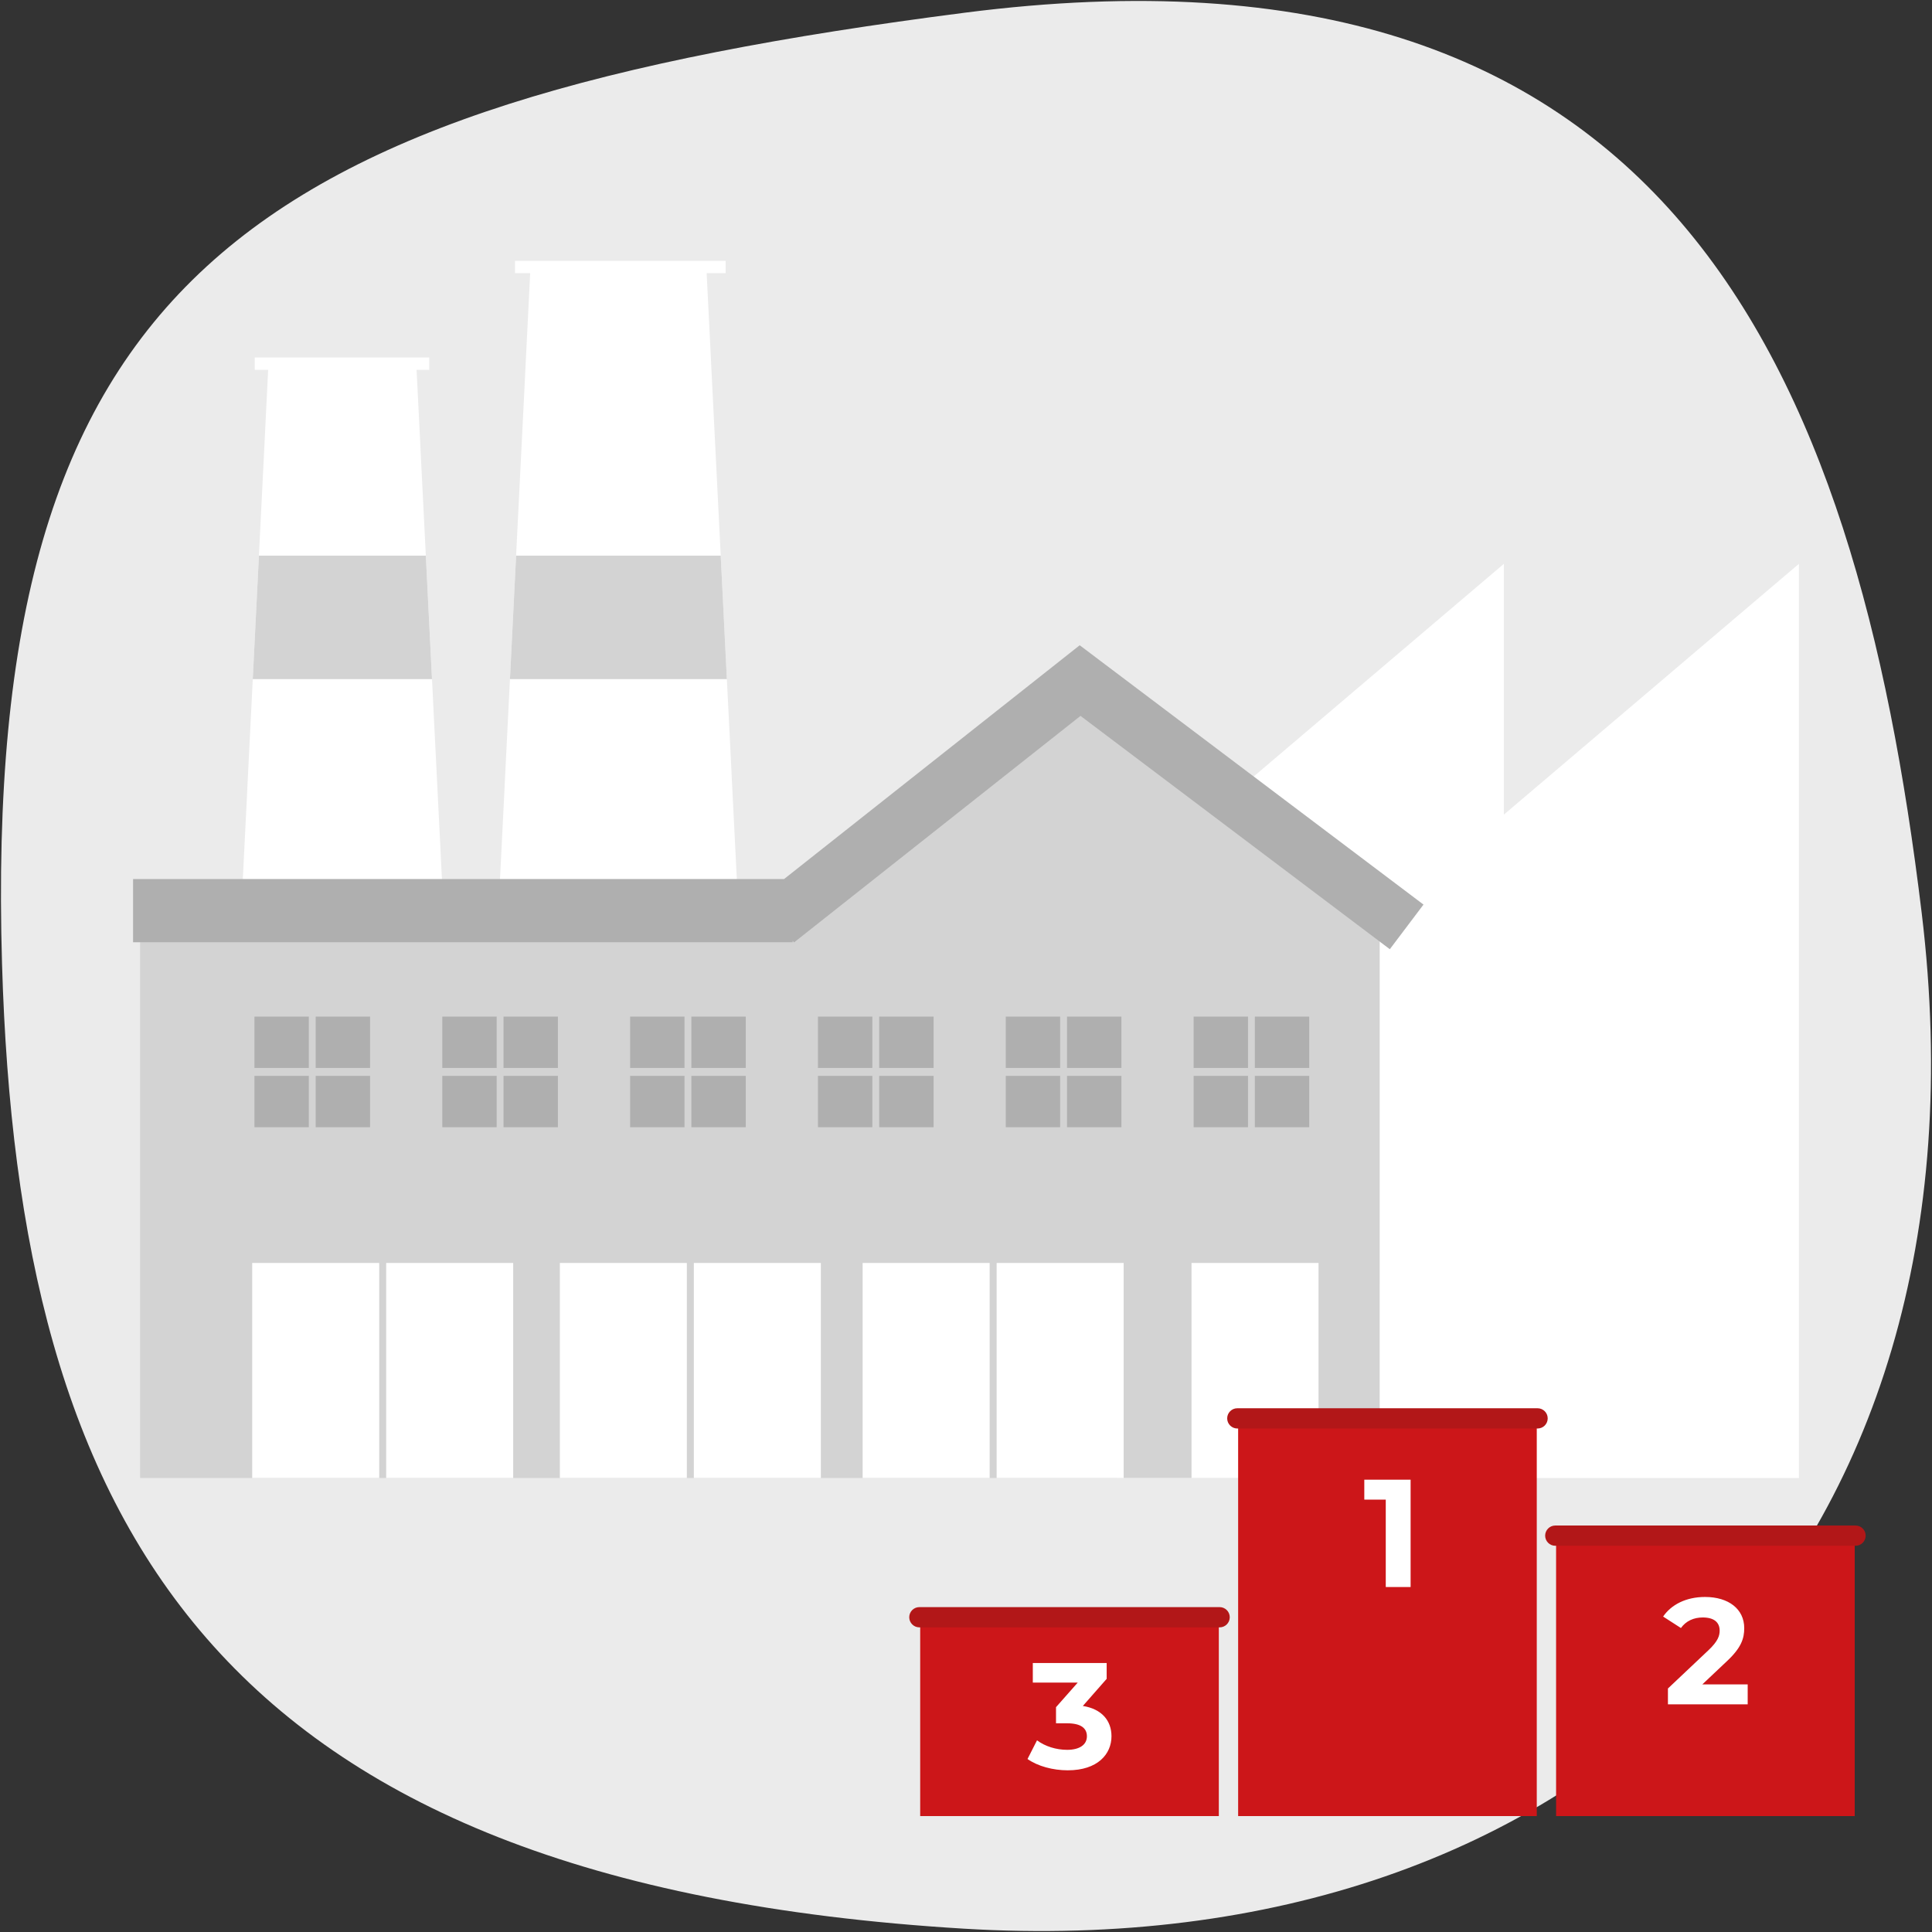 <?xml version="1.0" encoding="utf-8"?>
<!-- Generator: Adobe Illustrator 27.2.0, SVG Export Plug-In . SVG Version: 6.00 Build 0)  -->
<svg version="1.1" xmlns="http://www.w3.org/2000/svg" xmlns:xlink="http://www.w3.org/1999/xlink" x="0px" y="0px"
	 viewBox="0 0 1000 1000" style="enable-background:new 0 0 1000 1000;" xml:space="preserve">
<rect x="0" y="0" width="1000" height="1000" fill="#333333" stroke="none"/>
<style type="text/css">
	.st0{fill:#EBEBEB;}
	.st1{fill:#FFFFFF;}
	.st2{fill:#D3D3D3;}
	.st3{fill:#AFAFAF;}
	.st4{fill:#CC1619;}
	.st5{fill:#B21718;}
	.st6{display:none;}
	.st7{display:inline;}
	.st8{fill:#FFCD00;}
	.st9{fill:#F9B104;}
	.st10{display:inline;fill:#F9B104;}
	.st11{display:inline;fill:#FFCD00;}
	.st12{display:inline;fill:#FFFFFF;}
	.st13{display:inline;fill:#AFC30F;}
	.st14{fill:#AFC30F;}
	.st15{display:inline;fill:#9CAF10;}
	.st16{display:inline;fill:#289B37;}
	.st17{fill:#289B37;}
	.st18{display:inline;fill:#00903C;}
	.st19{display:inline;fill:#16ACA7;}
	.st20{fill:#16ACA7;}
	.st21{display:inline;fill:#009E94;}
	.st22{display:inline;fill:#F39325;}
	.st23{fill:#F39325;}
	.st24{display:inline;fill:#E67916;}
</style>
<g id="HG">
	<path class="st0" d="M1.05,498.94C-9.4,144.94,127.83,54.36,499.18,6.6c363.48-46.75,461.16,181.69,495.49,465.97
		c40.31,333.76-175.97,545.04-495.76,525.71C109.1,974.71,9.58,787.7,1.05,498.94z"/>
</g>
<g id="Company">
	<g>
		<g>
			<polygon class="st1" points="376.23,351.53 373.04,287.59 365.76,141.39 375.58,141.39 375.58,135 266.55,135 266.55,141.39 
				274.42,141.39 267.14,287.59 263.95,351.53 257.67,477.77 382.51,477.77 			"/>
		</g>
		<polygon class="st2" points="376.23,351.53 263.95,351.53 267.14,287.59 373.04,287.59 		"/>
		<g>
			<polygon class="st1" points="223.6,351.52 220.41,287.59 215.62,191.43 222.17,191.43 222.17,185.04 131.87,185.04 
				131.87,191.43 138.8,191.43 134.02,287.59 130.83,351.52 124.55,477.77 229.88,477.77 			"/>
		</g>
		<g>
			<polygon class="st1" points="778.4,421.65 778.4,291.84 577.94,462.22 577.94,765 730.67,765 730.67,765 931.12,765 
				931.12,291.84 			"/>
		</g>
		<polygon class="st2" points="714.12,765 714.13,465.06 559.06,348.3 410.25,465.06 72.52,465.06 72.52,765 		"/>
		<g>
			<rect x="131.7" y="526.19" class="st3" width="28.15" height="26.58"/>
			<rect x="163.4" y="526.19" class="st3" width="28.15" height="26.58"/>
			<rect x="131.7" y="556.86" class="st3" width="28.15" height="26.58"/>
			<rect x="163.4" y="556.86" class="st3" width="28.15" height="26.58"/>
		</g>
		<g>
			<rect x="228.93" y="526.19" class="st3" width="28.15" height="26.58"/>
			<rect x="260.62" y="526.19" class="st3" width="28.15" height="26.58"/>
			<rect x="228.93" y="556.86" class="st3" width="28.15" height="26.58"/>
			<rect x="260.62" y="556.86" class="st3" width="28.15" height="26.58"/>
		</g>
		<g>
			<rect x="326.15" y="526.19" class="st3" width="28.15" height="26.58"/>
			<rect x="357.85" y="526.19" class="st3" width="28.15" height="26.58"/>
			<rect x="326.15" y="556.86" class="st3" width="28.15" height="26.58"/>
			<rect x="357.85" y="556.86" class="st3" width="28.15" height="26.58"/>
		</g>
		<g>
			<rect x="423.37" y="526.19" class="st3" width="28.15" height="26.58"/>
			<rect x="455.07" y="526.19" class="st3" width="28.15" height="26.58"/>
			<rect x="423.37" y="556.86" class="st3" width="28.15" height="26.58"/>
			<rect x="455.07" y="556.86" class="st3" width="28.15" height="26.58"/>
		</g>
		<g>
			<rect x="520.59" y="526.19" class="st3" width="28.15" height="26.58"/>
			<rect x="552.29" y="526.19" class="st3" width="28.15" height="26.58"/>
			<rect x="520.59" y="556.86" class="st3" width="28.15" height="26.58"/>
			<rect x="552.29" y="556.86" class="st3" width="28.15" height="26.58"/>
		</g>
		<g>
			<rect x="617.82" y="526.19" class="st3" width="28.15" height="26.58"/>
			<rect x="649.51" y="526.19" class="st3" width="28.15" height="26.58"/>
			<rect x="617.82" y="556.86" class="st3" width="28.15" height="26.58"/>
			<rect x="649.51" y="556.86" class="st3" width="28.15" height="26.58"/>
		</g>
		<g>
			<rect x="130.54" y="653.71" class="st1" width="65.74" height="111.3"/>
		</g>
		<g>
			<rect x="199.89" y="653.71" class="st1" width="65.74" height="111.3"/>
		</g>
		<g>
			<rect x="289.77" y="653.71" class="st1" width="65.74" height="111.3"/>
		</g>
		<g>
			<rect x="359.13" y="653.71" class="st1" width="65.74" height="111.3"/>
		</g>
		<g>
			<rect x="446.5" y="653.71" class="st1" width="65.74" height="111.3"/>
		</g>
		<g>
			<rect x="515.86" y="653.71" class="st1" width="65.74" height="111.3"/>
		</g>
		<g>
			<rect x="616.73" y="653.71" class="st1" width="65.74" height="111.3"/>
		</g>
		<polygon class="st3" points="558.85,333.98 405.83,454.99 68.88,454.99 68.88,487.71 410.28,487.71 410.28,486.91 410.99,487.8 
			559.27,370.54 719.37,491.31 736.8,468.21 		"/>
		<polygon class="st2" points="220.41,287.59 223.6,351.53 130.83,351.52 134.02,287.59 		"/>
	</g>
</g>
<g id="wienplus">
	<polygon class="st4" points="640.86,734.15 640.86,837.07 640.86,940 795.43,940 795.43,837.07 795.43,734.15 	"/>
	<g>
		<path class="st1" d="M730.13,765.89v55.55h-12.86v-45.24h-11.11v-10.32H730.13z"/>
	</g>
	<polygon class="st4" points="805.43,794.85 805.43,843.23 805.43,891.62 805.43,940 960,940 960,891.62 960,843.23 960,794.85 	"/>
	<g>
		<path class="st1" d="M904.6,871.85v10.3h-41.28v-8.19l21.07-19.9c4.84-4.6,5.7-7.41,5.7-10.07c0-4.29-2.96-6.79-8.74-6.79
			c-4.68,0-8.66,1.79-11.31,5.46l-9.21-5.93c4.21-6.16,11.86-10.14,21.69-10.14c12.17,0,20.29,6.24,20.29,16.15
			c0,5.31-1.48,10.14-9.13,17.24l-12.56,11.86H904.6z"/>
	</g>
	<rect x="476.29" y="837.07" class="st4" width="154.57" height="102.93"/>
	<g>
		<path class="st1" d="M575.3,898.68c0,9.21-7.1,17.63-22.63,17.63c-7.65,0-15.53-2.11-20.83-5.85l4.92-9.67
			c4.14,3.12,9.91,4.92,15.6,4.92c6.32,0,10.22-2.58,10.22-7.02c0-4.14-3.04-6.71-10.22-6.71h-5.77v-8.35l11.24-12.72h-23.25v-10.14
			h38.23v8.19L560.48,883C570.31,884.56,575.3,890.64,575.3,898.68z"/>
	</g>
	<path class="st5" d="M631.28,842.32H475.86c-2.89,0-5.24-2.35-5.24-5.24l0,0c0-2.89,2.35-5.24,5.24-5.24h155.42
		c2.89,0,5.24,2.35,5.24,5.24l0,0C636.52,839.97,634.18,842.32,631.28,842.32z"/>
	<path class="st5" d="M795.85,739.39H640.43c-2.89,0-5.24-2.35-5.24-5.24l0,0c0-2.89,2.35-5.24,5.24-5.24h155.42
		c2.89,0,5.24,2.35,5.24,5.24l0,0C801.09,737.04,798.75,739.39,795.85,739.39z"/>
	<path class="st5" d="M960.42,800.09H805.01c-2.89,0-5.24-2.35-5.24-5.24l0,0c0-2.89,2.35-5.24,5.24-5.24h155.42
		c2.89,0,5.24,2.35,5.24,5.24l0,0C965.66,797.74,963.32,800.09,960.42,800.09z"/>
</g>
<g id="tirol" class="st6">
	<g class="st7">
		<polygon class="st8" points="640.86,734.15 640.86,837.07 640.86,940 795.43,940 795.43,837.07 795.43,734.15 		"/>
		<g>
			<path class="st1" d="M730.13,765.89v55.55h-12.86v-45.24h-11.11v-10.32H730.13z"/>
		</g>
	</g>
	<g class="st7">
		<polygon class="st8" points="805.43,794.85 805.43,843.23 805.43,891.62 805.43,940 960,940 960,891.62 960,843.23 960,794.85 		
			"/>
		<g>
			<path class="st1" d="M904.6,871.85v10.3h-41.28v-8.19l21.07-19.9c4.84-4.6,5.7-7.41,5.7-10.07c0-4.29-2.96-6.79-8.74-6.79
				c-4.68,0-8.66,1.79-11.31,5.46l-9.21-5.93c4.21-6.16,11.86-10.14,21.69-10.14c12.17,0,20.29,6.24,20.29,16.15
				c0,5.31-1.48,10.14-9.13,17.24l-12.56,11.86H904.6z"/>
		</g>
	</g>
	<g class="st7">
		<rect x="476.29" y="837.07" class="st8" width="154.57" height="102.93"/>
		<g>
			<path class="st1" d="M575.3,898.68c0,9.21-7.1,17.63-22.63,17.63c-7.65,0-15.53-2.11-20.83-5.85l4.92-9.67
				c4.14,3.12,9.91,4.92,15.6,4.92c6.32,0,10.22-2.58,10.22-7.02c0-4.14-3.04-6.71-10.22-6.71h-5.77v-8.35l11.24-12.72h-23.25
				v-10.14h38.23v8.19L560.48,883C570.31,884.56,575.3,890.64,575.3,898.68z"/>
		</g>
	</g>
	<path class="st10" d="M631.28,842.32H475.86c-2.89,0-5.24-2.35-5.24-5.24l0,0c0-2.89,2.35-5.24,5.24-5.24h155.42
		c2.89,0,5.24,2.35,5.24,5.24l0,0C636.52,839.97,634.18,842.32,631.28,842.32z"/>
	<path class="st10" d="M795.85,739.39H640.43c-2.89,0-5.24-2.35-5.24-5.24l0,0c0-2.89,2.35-5.24,5.24-5.24h155.42
		c2.89,0,5.24,2.35,5.24,5.24l0,0C801.09,737.04,798.75,739.39,795.85,739.39z"/>
	<path class="st10" d="M960.42,800.09H805.01c-2.89,0-5.24-2.35-5.24-5.24l0,0c0-2.89,2.35-5.24,5.24-5.24h155.42
		c2.89,0,5.24,2.35,5.24,5.24l0,0C965.66,797.74,963.32,800.09,960.42,800.09z"/>
</g>
<g id="südtirol" class="st6">
	<polygon class="st13" points="640.86,734.15 640.86,837.07 640.86,940 795.43,940 795.43,837.07 795.43,734.15 	"/>
	<g class="st7">
		<path class="st1" d="M730.13,765.89v55.55h-12.86v-45.24h-11.11v-10.32H730.13z"/>
	</g>
	<polygon class="st13" points="805.43,794.85 805.43,843.23 805.43,891.62 805.43,940 960,940 960,891.62 960,843.23 960,794.85 	
		"/>
	<g class="st7">
		<path class="st1" d="M904.6,871.85v10.3h-41.28v-8.19l21.07-19.9c4.84-4.6,5.7-7.41,5.7-10.07c0-4.29-2.96-6.79-8.74-6.79
			c-4.68,0-8.66,1.79-11.31,5.46l-9.21-5.93c4.21-6.16,11.86-10.14,21.69-10.14c12.17,0,20.29,6.24,20.29,16.15
			c0,5.31-1.48,10.14-9.13,17.24l-12.56,11.86H904.6z"/>
	</g>
	<rect x="476.29" y="837.07" class="st13" width="154.57" height="102.93"/>
	<g class="st7">
		<path class="st1" d="M575.3,898.68c0,9.21-7.1,17.63-22.63,17.63c-7.65,0-15.53-2.11-20.83-5.85l4.92-9.67
			c4.14,3.12,9.91,4.92,15.6,4.92c6.32,0,10.22-2.58,10.22-7.02c0-4.14-3.04-6.71-10.22-6.71h-5.77v-8.35l11.24-12.72h-23.25v-10.14
			h38.23v8.19L560.48,883C570.31,884.56,575.3,890.64,575.3,898.68z"/>
	</g>
	<path class="st15" d="M631.28,842.32H475.86c-2.89,0-5.24-2.35-5.24-5.24l0,0c0-2.89,2.35-5.24,5.24-5.24h155.42
		c2.89,0,5.24,2.35,5.24,5.24l0,0C636.52,839.97,634.18,842.32,631.28,842.32z"/>
	<path class="st15" d="M795.85,739.39H640.43c-2.89,0-5.24-2.35-5.24-5.24l0,0c0-2.89,2.35-5.24,5.24-5.24h155.42
		c2.89,0,5.24,2.35,5.24,5.24l0,0C801.09,737.04,798.75,739.39,795.85,739.39z"/>
	<path class="st15" d="M960.42,800.09H805.01c-2.89,0-5.24-2.35-5.24-5.24l0,0c0-2.89,2.35-5.24,5.24-5.24h155.42
		c2.89,0,5.24,2.35,5.24,5.24l0,0C965.66,797.74,963.32,800.09,960.42,800.09z"/>
</g>
<g id="steiermark" class="st6">
	<polygon class="st16" points="640.86,734.15 640.86,837.07 640.86,940 795.43,940 795.43,837.07 795.43,734.15 	"/>
	<g class="st7">
		<path class="st1" d="M730.13,765.89v55.55h-12.86v-45.24h-11.11v-10.32H730.13z"/>
	</g>
	<polygon class="st16" points="805.43,794.85 805.43,843.23 805.43,891.62 805.43,940 960,940 960,891.62 960,843.23 960,794.85 	
		"/>
	<g class="st7">
		<path class="st1" d="M904.6,871.85v10.3h-41.28v-8.19l21.07-19.9c4.84-4.6,5.7-7.41,5.7-10.07c0-4.29-2.96-6.79-8.74-6.79
			c-4.68,0-8.66,1.79-11.31,5.46l-9.21-5.93c4.21-6.16,11.86-10.14,21.69-10.14c12.17,0,20.29,6.24,20.29,16.15
			c0,5.31-1.48,10.14-9.13,17.24l-12.56,11.86H904.6z"/>
	</g>
	<rect x="476.29" y="837.07" class="st16" width="154.57" height="102.93"/>
	<g class="st7">
		<path class="st1" d="M575.3,898.68c0,9.21-7.1,17.63-22.63,17.63c-7.65,0-15.53-2.11-20.83-5.85l4.92-9.67
			c4.14,3.12,9.91,4.92,15.6,4.92c6.32,0,10.22-2.58,10.22-7.02c0-4.14-3.04-6.71-10.22-6.71h-5.77v-8.35l11.24-12.72h-23.25v-10.14
			h38.23v8.19L560.48,883C570.31,884.56,575.3,890.64,575.3,898.68z"/>
	</g>
	<path class="st18" d="M631.28,842.32H475.86c-2.89,0-5.24-2.35-5.24-5.24l0,0c0-2.89,2.35-5.24,5.24-5.24h155.42
		c2.89,0,5.24,2.35,5.24,5.24l0,0C636.52,839.97,634.18,842.32,631.28,842.32z"/>
	<path class="st18" d="M795.85,739.39H640.43c-2.89,0-5.24-2.35-5.24-5.24l0,0c0-2.89,2.35-5.24,5.24-5.24h155.42
		c2.89,0,5.24,2.35,5.24,5.24l0,0C801.09,737.04,798.75,739.39,795.85,739.39z"/>
	<path class="st18" d="M960.42,800.09H805.01c-2.89,0-5.24-2.35-5.24-5.24l0,0c0-2.89,2.35-5.24,5.24-5.24h155.42
		c2.89,0,5.24,2.35,5.24,5.24l0,0C965.66,797.74,963.32,800.09,960.42,800.09z"/>
</g>
<g id="salzburg" class="st6">
	<polygon class="st19" points="640.86,734.15 640.86,837.07 640.86,940 795.43,940 795.43,837.07 795.43,734.15 	"/>
	<g class="st7">
		<path class="st1" d="M730.13,765.89v55.55h-12.86v-45.24h-11.11v-10.32H730.13z"/>
	</g>
	<polygon class="st19" points="805.43,794.85 805.43,843.23 805.43,891.62 805.43,940 960,940 960,891.62 960,843.23 960,794.85 	
		"/>
	<g class="st7">
		<path class="st1" d="M904.6,871.85v10.3h-41.28v-8.19l21.07-19.9c4.84-4.6,5.7-7.41,5.7-10.07c0-4.29-2.96-6.79-8.74-6.79
			c-4.68,0-8.66,1.79-11.31,5.46l-9.21-5.93c4.21-6.16,11.86-10.14,21.69-10.14c12.17,0,20.29,6.24,20.29,16.15
			c0,5.31-1.48,10.14-9.13,17.24l-12.56,11.86H904.6z"/>
	</g>
	<rect x="476.29" y="837.07" class="st19" width="154.57" height="102.93"/>
	<g class="st7">
		<path class="st1" d="M575.3,898.68c0,9.21-7.1,17.63-22.63,17.63c-7.65,0-15.53-2.11-20.83-5.85l4.92-9.67
			c4.14,3.12,9.91,4.92,15.6,4.92c6.32,0,10.22-2.58,10.22-7.02c0-4.14-3.04-6.71-10.22-6.71h-5.77v-8.35l11.24-12.72h-23.25v-10.14
			h38.23v8.19L560.48,883C570.31,884.56,575.3,890.64,575.3,898.68z"/>
	</g>
	<path class="st21" d="M631.28,842.32H475.86c-2.89,0-5.24-2.35-5.24-5.24l0,0c0-2.89,2.35-5.24,5.24-5.24h155.42
		c2.89,0,5.24,2.35,5.24,5.24l0,0C636.52,839.97,634.18,842.32,631.28,842.32z"/>
	<path class="st21" d="M795.85,739.39H640.43c-2.89,0-5.24-2.35-5.24-5.24l0,0c0-2.89,2.35-5.24,5.24-5.24h155.42
		c2.89,0,5.24,2.35,5.24,5.24l0,0C801.09,737.04,798.75,739.39,795.85,739.39z"/>
	<path class="st21" d="M960.42,800.09H805.01c-2.89,0-5.24-2.35-5.24-5.24l0,0c0-2.89,2.35-5.24,5.24-5.24h155.42
		c2.89,0,5.24,2.35,5.24,5.24l0,0C965.66,797.74,963.32,800.09,960.42,800.09z"/>
</g>
<g id="kärnten" class="st6">
	<polygon class="st22" points="640.86,734.15 640.86,837.07 640.86,940 795.43,940 795.43,837.07 795.43,734.15 	"/>
	<g class="st7">
		<path class="st1" d="M730.13,765.89v55.55h-12.86v-45.24h-11.11v-10.32H730.13z"/>
	</g>
	<polygon class="st22" points="805.43,794.85 805.43,843.23 805.43,891.62 805.43,940 960,940 960,891.62 960,843.23 960,794.85 	
		"/>
	<g class="st7">
		<path class="st1" d="M904.6,871.85v10.3h-41.28v-8.19l21.07-19.9c4.84-4.6,5.7-7.41,5.7-10.07c0-4.29-2.96-6.79-8.74-6.79
			c-4.68,0-8.66,1.79-11.31,5.46l-9.21-5.93c4.21-6.16,11.86-10.14,21.69-10.14c12.17,0,20.29,6.24,20.29,16.15
			c0,5.31-1.48,10.14-9.13,17.24l-12.56,11.86H904.6z"/>
	</g>
	<rect x="476.29" y="837.07" class="st22" width="154.57" height="102.93"/>
	<g class="st7">
		<path class="st1" d="M575.3,898.68c0,9.21-7.1,17.63-22.63,17.63c-7.65,0-15.53-2.11-20.83-5.85l4.92-9.67
			c4.14,3.12,9.91,4.92,15.6,4.92c6.32,0,10.22-2.58,10.22-7.02c0-4.14-3.04-6.71-10.22-6.71h-5.77v-8.35l11.24-12.72h-23.25v-10.14
			h38.23v8.19L560.48,883C570.31,884.56,575.3,890.64,575.3,898.68z"/>
	</g>
	<path class="st24" d="M631.28,842.32H475.86c-2.89,0-5.24-2.35-5.24-5.24l0,0c0-2.89,2.35-5.24,5.24-5.24h155.42
		c2.89,0,5.24,2.35,5.24,5.24l0,0C636.52,839.97,634.18,842.32,631.28,842.32z"/>
	<path class="st24" d="M795.85,739.39H640.43c-2.89,0-5.24-2.35-5.24-5.24l0,0c0-2.89,2.35-5.24,5.24-5.24h155.42
		c2.89,0,5.24,2.35,5.24,5.24l0,0C801.09,737.04,798.75,739.39,795.85,739.39z"/>
	<path class="st24" d="M960.42,800.09H805.01c-2.89,0-5.24-2.35-5.24-5.24l0,0c0-2.89,2.35-5.24,5.24-5.24h155.42
		c2.89,0,5.24,2.35,5.24,5.24l0,0C965.66,797.74,963.32,800.09,960.42,800.09z"/>
</g>
</svg>
